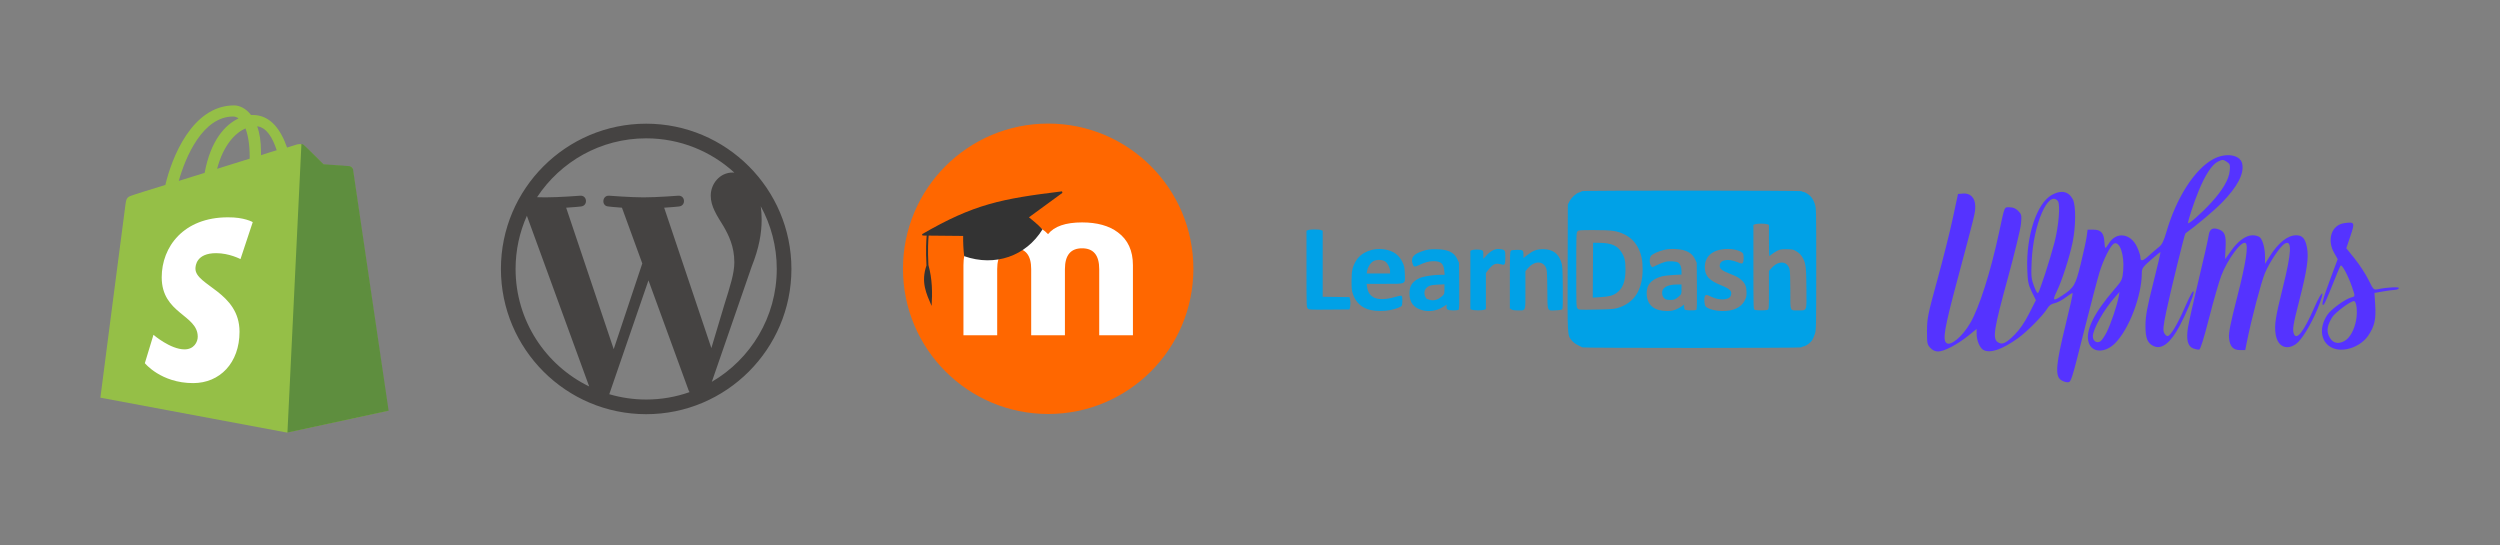 <?xml version="1.0" encoding="UTF-8" standalone="no"?>
<!DOCTYPE svg PUBLIC "-//W3C//DTD SVG 1.1//EN" "http://www.w3.org/Graphics/SVG/1.1/DTD/svg11.dtd">
<svg width="100%" height="100%" viewBox="0 0 688 150" version="1.1" xmlns="http://www.w3.org/2000/svg" xmlns:xlink="http://www.w3.org/1999/xlink" xml:space="preserve" xmlns:serif="http://www.serif.com/" style="fill-rule:evenodd;clip-rule:evenodd;stroke-linejoin:round;stroke-miterlimit:2;">
    <rect x="0" y="0" width="688" height="150" fill="#808080" stroke="none"/>
    <g transform="matrix(0.423,0,0,0.423,209.363,91.254)">
        <path d="M0,-81.527C6.632,-69.426 10.406,-55.539 10.406,-40.767C10.406,-9.422 -6.581,17.944 -31.84,32.671L-5.89,-42.359C-1.043,-54.48 0.571,-64.172 0.571,-72.79C0.571,-75.918 0.365,-78.821 0,-81.527M-62.846,-80.602C-57.731,-80.871 -53.122,-81.409 -53.122,-81.409C-48.544,-81.951 -49.084,-88.679 -53.664,-88.411C-53.664,-88.411 -67.426,-87.331 -76.31,-87.331C-84.658,-87.331 -98.686,-88.411 -98.686,-88.411C-103.268,-88.679 -103.805,-81.68 -99.225,-81.409C-99.225,-81.409 -94.891,-80.871 -90.313,-80.602L-77.077,-44.333L-95.673,11.43L-126.611,-80.602C-121.492,-80.871 -116.888,-81.409 -116.888,-81.409C-112.313,-81.951 -112.853,-88.679 -117.431,-88.411C-117.431,-88.411 -131.19,-87.331 -140.075,-87.331C-141.669,-87.331 -143.548,-87.37 -145.543,-87.434C-130.351,-110.498 -104.239,-125.729 -74.555,-125.729C-52.437,-125.729 -32.297,-117.272 -17.182,-103.422C-17.548,-103.444 -17.905,-103.49 -18.282,-103.49C-26.628,-103.49 -32.55,-96.22 -32.55,-88.411C-32.55,-81.409 -28.51,-75.485 -24.204,-68.484C-20.973,-62.825 -17.199,-55.556 -17.199,-45.052C-17.199,-37.781 -19.996,-29.342 -23.664,-17.586L-32.141,10.729L-62.846,-80.602ZM-74.555,44.202C-82.895,44.202 -90.944,42.979 -98.558,40.74L-73.063,-33.335L-46.949,38.214C-46.777,38.634 -46.566,39.021 -46.341,39.385C-55.172,42.494 -64.661,44.202 -74.555,44.202M-159.517,-40.767C-159.517,-53.085 -156.875,-64.778 -152.16,-75.344L-111.631,35.698C-139.976,21.928 -159.517,-7.137 -159.517,-40.767M-74.555,-135.264C-126.662,-135.264 -169.054,-92.873 -169.054,-40.767C-169.054,11.341 -126.662,53.737 -74.555,53.737C-22.449,53.737 19.945,11.341 19.945,-40.767C19.945,-92.873 -22.449,-135.264 -74.555,-135.264" style="fill:rgb(69,67,66);fill-rule:nonzero;"/>
    </g>
    <g id="path5059" transform="matrix(0.191,0,0,0.191,499.747,26.213)">
        <path d="M352.28,409.699C344.52,403.394 346.093,386.265 359.413,332.064C365.657,306.652 370.39,285.485 369.931,285.026C369.471,284.566 364.901,287.392 359.774,291.306C354.647,295.219 347.448,298.984 343.778,299.673C339.246,300.523 335.945,302.887 333.492,307.038C327.631,316.961 304.2,340.707 290.92,350.184C268.076,366.484 251.094,372.244 241.311,367.009C236.164,364.254 231.529,353.327 231.529,343.947L231.529,336.73L219.263,346.655C203.923,359.067 184.546,369.189 176.124,369.189C171.819,369.189 168.085,367.467 164.808,363.973C160.313,359.179 159.925,357.181 160.009,339.262C160.093,321.431 161.351,315.232 174.748,266.622C182.804,237.392 192.835,197.451 197.04,177.865L204.686,142.253L212.027,141.629C222.594,140.73 229.512,147.996 229.512,159.993C229.512,169.735 229.573,169.481 203.445,267.27C185.111,335.887 182.301,352.224 188.014,356.965C193.959,361.9 210.831,347.847 222.15,328.532C235.269,306.146 251.562,255.032 263.845,197.726C272.268,158.429 271.008,161.416 279.161,161.416C284.021,161.416 287.783,163.023 291.405,166.645C296.293,171.532 296.555,172.749 295.426,185.304C294.762,192.691 286.016,228.69 275.99,265.303C256.343,337.045 254.268,350.382 261.917,355.74C268.09,360.063 273.643,357.627 286.107,345.128C293.717,337.495 300.461,327.698 307.119,314.604L316.924,295.32L311.058,283.337C305.949,272.902 305.099,268.619 304.47,250.174C302.842,202.424 318.177,155.912 339.536,143.814C353.178,136.088 363.887,138.212 370.1,149.877C374.714,158.541 374.58,188.757 369.824,211.847C365.372,233.46 354.266,267.82 346.839,282.953C340.353,296.17 341.802,297.214 354.737,288.64C372.02,277.183 373.936,273.89 381.682,242.344C385.596,226.404 389.386,208.936 390.103,203.527L391.408,193.692L400.179,193.692C410.711,193.692 415.11,198.805 415.622,211.643C415.804,216.193 416.471,219.915 417.106,219.915C417.74,219.915 419.871,217.188 421.84,213.853C432.311,196.128 453.324,198.539 462.633,218.534C465.311,224.286 467.512,231.035 467.522,233.532C467.55,239.978 470.915,239.184 480.428,230.489C484.99,226.319 491.253,220.942 494.346,218.539C498.586,215.247 501.183,209.987 504.898,197.175C519.239,147.704 545.575,106.637 572.278,92.104C590.037,82.438 610.834,85.382 614.004,98.009C617.6,112.338 607.58,131.772 584.54,155.152C572.95,166.913 548.015,187.877 532.345,199.037C531.15,199.888 510.534,284.069 504.671,312.039C500.516,331.861 499.843,338.391 501.566,342.172C502.776,344.827 505.052,346.999 506.624,346.999C510.726,346.999 520.48,330.902 531.122,306.57C540.065,286.121 544.196,278.995 544.196,284.017C544.196,288.776 533.823,313.773 524.545,331.369C511.192,356.695 498.435,366.831 486.663,361.468C477.491,357.289 474.582,349.79 474.823,330.95C474.998,317.18 477.283,304.896 486.187,269.841C492.316,245.71 496.895,225.967 496.363,225.967C495.83,225.967 489.582,231.07 482.477,237.308C471.069,247.323 469.558,249.505 469.544,255.967C469.475,288.982 451.146,337.172 430.991,357.327C416.618,371.7 397.933,371.312 393.058,356.539C387.655,340.167 399.783,314.79 429.524,280.234C441.172,266.7 441.595,265.806 442.726,252.319C444.624,229.686 437.551,209.402 429.302,213.818C424.332,216.477 414.266,236.529 408.52,255.217C405.791,264.092 395.487,303.347 385.624,342.448C367.729,413.39 367.679,413.543 362.366,413.555C359.438,413.561 354.9,411.826 352.28,409.699ZM418.901,341.376C424.805,329.658 433.724,303.323 436.126,290.518L437.45,283.457L431.142,290.518C415.197,308.365 399.014,336.984 398.977,347.404C398.953,353.894 404.256,357.63 409.505,354.821C411.48,353.764 415.708,347.714 418.901,341.376ZM330.337,256.921C334.756,243.436 340.72,223.466 343.589,212.543C349.763,189.042 352.405,157.012 348.553,152.371C334.889,135.907 313.211,185.746 310.838,239.079C309.872,260.776 310.226,264.513 314.25,275.127C317.47,283.618 319.244,286.186 320.521,284.204C321.5,282.684 325.917,270.407 330.337,256.921ZM568.84,155.469C585.737,137.135 594.99,121.432 596.178,109.073C597.031,100.189 596.619,98.96 591.712,95.745C586.658,92.433 585.857,92.418 579.366,95.513C570.872,99.564 561.058,114.367 551.543,137.483C544.767,153.943 536.127,180.017 536.127,184.006C536.127,187.035 554.6,170.92 568.84,155.469ZM543.805,364.888C535.761,361.91 533.27,352.43 535.965,335.058C537.157,327.378 544.05,296.527 551.284,266.5C558.518,236.473 565.001,207.793 565.69,202.767C567.094,192.52 571.458,189.868 580.966,193.483C589.189,196.61 591.188,202.427 590.158,220.233C589.654,228.934 589.395,236.053 589.581,236.053C589.768,236.053 593.364,231.055 597.571,224.946C607.629,210.342 619.325,201.761 629.172,201.761C633.312,201.761 638.092,203.153 639.793,204.854C643.991,209.052 647.049,220.856 647.062,232.918L647.074,242.895L653.321,232.918C666.057,212.576 679.5,201.761 692.048,201.761C700.943,201.761 705.041,206.474 707.522,219.56C710.249,233.935 707.621,252.103 696.602,295.058C687.459,330.703 686.311,337.734 688.642,343.809C692.513,353.897 702.949,340.493 717.972,306.136C730.326,277.883 734.575,279.159 722.808,307.587C713.183,330.839 699.527,353.027 691.413,358.598C677.605,368.081 664.981,361.797 662.33,344.122C660.353,330.936 662.074,319.764 672.581,277.558C685.381,226.15 686.253,208.009 675.654,213.682C669.265,217.101 653.957,239.728 647.047,255.965C641.607,268.749 627.305,323.136 620.854,355.573L618.547,367.172L610.933,367.172C601.001,367.172 596.311,361.925 595.172,349.541C594.504,342.274 597.317,328.169 606.743,291.526C619.459,242.093 623.543,215.766 618.938,212.92C613.109,209.318 593.407,235.76 584.141,259.623C580.998,267.717 573.13,295 566.657,320.251C558.652,351.474 553.983,366.281 552.063,366.531C550.51,366.734 546.794,365.994 543.805,364.888ZM747.166,365.188C728.001,359.109 723.254,336.908 736.757,316.505C742.07,308.475 762.768,293.445 771.546,291.242C777.128,289.841 777.126,289.88 772.407,276.163C766.924,260.226 757.962,243.355 756.06,245.39C755.156,246.357 749.714,259.163 743.967,273.848C738.22,288.533 732.676,301.068 731.648,301.704C727.654,304.172 730.206,294.091 740.771,265.671L751.762,236.101L746.846,227.504C735.711,208.029 742.904,186.725 761.454,184.237C776.361,182.238 776.766,183.117 770.071,202.925L764.155,220.426L776.413,235.664C783.155,244.045 791.987,257.612 796.039,265.814C803.163,280.231 803.608,280.684 809.459,279.483C823.771,276.544 841.369,275.741 839.915,278.093C839.121,279.379 836.556,280.432 834.216,280.432C831.876,280.432 824.278,281.421 817.331,282.631L804.701,284.83L805.808,302.299C807.115,322.937 804.875,332.785 795.815,346.224C785.549,361.452 763.044,370.225 747.166,365.188ZM762.057,353.737C769.399,349.4 775.677,338.071 778.251,324.512C780.631,311.978 778.93,296.569 775.167,296.569C770.201,296.569 748.094,312.981 743.884,319.793C737.083,330.796 735.58,338.461 738.74,346.023C743.322,356.989 751.803,359.795 762.057,353.737Z" style="fill:rgb(85,51,255);fill-rule:nonzero;"/>
    </g>
    <g transform="matrix(0.223,0,0,0.223,331.388,25.283)">
        <g id="g4558">
            <path id="path5770" d="M466.775,315.34C466.115,315.006 463.418,313.651 460.78,312.328C457.746,310.807 455.032,308.679 453.393,306.535C448.163,299.694 448.337,302.93 448.575,216.87L448.79,138.997L450.957,134.89C453.47,130.124 458.569,125.453 462.695,124.137C464.279,123.631 465.917,122.901 466.335,122.515C467.434,121.497 737.736,121.593 737.736,122.611C737.736,123.051 738.29,123.41 738.967,123.41C741.335,123.41 746.38,126.58 749.136,129.799C750.788,131.729 752.605,135.234 753.618,138.442C755.305,143.788 755.321,144.524 755.314,218.549C755.308,289.53 755.233,293.509 753.797,298.231C752.966,300.964 751.479,304.506 750.493,306.1C748.262,309.712 743.206,313.444 739.64,314.113C738.153,314.392 736.937,314.94 736.937,315.33C736.937,316.199 468.491,316.209 466.775,315.339L466.775,315.34ZM581.36,268.856C583.748,267.963 587.178,266.162 588.983,264.855L592.264,262.478L592.264,265.121C592.264,266.574 592.696,268.195 593.223,268.722C594.316,269.815 605.651,270.038 607.289,268.999C608.115,268.475 608.278,262.496 608.088,239.637L607.85,210.933L605.749,206.452C602.029,198.52 594.667,194.679 581.803,193.959C576.248,193.648 572.5,193.895 568.181,194.856C560.929,196.469 552.967,200.118 551.204,202.636C549.351,205.282 549.467,212.219 551.406,214.612L552.91,216.47L559.199,213.542C562.658,211.932 567.216,210.19 569.328,209.669C573.874,208.55 582.434,209.072 584.914,210.621C587.501,212.237 589.067,216.197 589.067,221.124L589.067,225.477L579.276,225.964C573.89,226.232 567.353,227.018 564.748,227.711C551.195,231.315 545.07,239.023 546.181,251.075C547.337,263.615 555.857,270.297 570.853,270.427C575.201,270.465 578.297,270.002 581.36,268.856ZM569.173,255.777C566.589,254.345 565.15,251.524 565.116,247.821C565.057,241.402 571.92,237.71 583.911,237.71L589.067,237.71L589.067,243.611C589.067,249.495 589.057,249.522 585.828,252.439C584.047,254.049 581.685,255.709 580.581,256.129C577.719,257.217 571.42,257.023 569.173,255.777ZM652.493,268.861C659.302,266.757 664.011,263.117 666.974,257.664C669.014,253.909 669.345,252.454 669.33,247.301C669.31,240.461 667.71,236.54 663.272,232.458C659.47,228.961 657.669,227.982 648.001,224.151C639.017,220.591 636.225,218.368 636.225,214.769C636.225,207.259 645.863,205.221 658.138,210.135C663.432,212.254 663.71,212.286 664.732,210.888C665.838,209.376 666.145,203.512 665.286,200.307C664.222,196.334 653.197,193.225 642.781,193.959C627.008,195.071 617.869,203.214 617.849,216.172C617.833,226.98 622.83,232.601 637.824,238.64C649.331,243.275 651.944,246.093 649.848,251.607C647.801,256.99 636.18,257.72 626.344,253.084C619.666,249.936 618.835,249.898 617.747,252.697C616.719,255.343 617.345,262.925 618.73,264.594C623.165,269.937 641.504,272.255 652.493,268.861ZM695.426,268.855C696.901,268.065 696.972,266.942 696.972,244.458L696.972,220.889L700.333,217.243C709.093,207.739 719.587,208.611 722.496,219.084C722.998,220.892 723.342,231.427 723.344,245.076C723.349,271.815 722.503,269.682 733.11,269.682C744.044,269.682 743.401,271.193 743.254,245.841C743.092,217.993 742.567,212.582 739.402,206.154C736.95,201.172 734.356,198.577 728.944,195.691C726.791,194.543 724.398,194.193 718.553,194.174C711.822,194.151 710.496,194.393 706.877,196.302C704.632,197.487 701.703,199.375 700.368,200.499C699.032,201.622 697.722,202.541 697.456,202.541C697.19,202.541 696.972,193.9 696.972,183.338L696.972,164.135L694.922,163.356C693.794,162.927 690.4,162.576 687.38,162.576C684.36,162.576 680.967,162.927 679.839,163.356L677.789,164.135L677.789,216.07C677.789,264.688 677.878,268.056 679.188,268.819C681.025,269.889 693.442,269.916 695.426,268.855L695.426,268.855ZM509.537,266.921C530.592,260.882 541.138,244.754 541.095,218.657C541.078,208.033 539.559,200.625 535.855,193.097C532.085,185.436 526.192,179.557 518.581,175.864C509.47,171.443 503.324,170.569 481.32,170.569C462.924,170.569 462.171,170.631 460.704,172.252C459.244,173.865 459.181,175.817 459.181,219.726C459.181,264.314 459.223,265.564 460.771,267.275C462.35,269.019 462.515,269.029 483.551,268.664C500.373,268.373 505.73,268.013 509.537,266.921ZM479.754,220.035L479.963,186.156L488.613,186.315C502.493,186.572 509.801,189.698 514.745,197.494C518.93,204.094 519.928,208.306 519.919,219.326C519.907,233.986 516.665,242.556 509.045,248.076C504.408,251.435 499.636,252.677 488.809,253.344L479.546,253.914L479.754,220.035ZM205.53,269.253C194.867,266.939 187.246,260.207 183.717,249.984C182.051,245.158 181.833,243.12 181.884,232.914C181.947,220.478 182.927,216.13 187.38,208.532C193.523,198.051 207.971,192.13 222.077,194.313C233.389,196.064 240.442,201.062 244.828,210.433C246.992,215.059 247.318,216.71 247.62,224.595C248.124,237.781 249.899,236.91 222.499,236.91L200.427,236.91L200.995,240.697C201.986,247.302 204.589,251.216 209.801,253.936C214.736,256.512 225.181,256.258 234.726,253.33C238.757,252.094 242.621,251.299 243.313,251.564C244.287,251.938 244.567,253.266 244.558,257.467C244.552,260.448 244.269,263.323 243.931,263.856C242.928,265.433 236.612,267.868 230.017,269.219C222.599,270.738 212.438,270.753 205.53,269.253ZM229.384,221.094C229.384,217.344 226.512,211.555 223.599,209.433C220.164,206.93 212.765,206.691 208.74,208.953C205.217,210.933 201.961,216.099 201.069,221.124L200.537,224.122L229.384,224.122L229.384,221.094ZM268.191,269.156C258.186,266.086 253.349,259.486 253.38,248.943C253.402,241.503 255.04,237.537 259.759,233.497C261.655,231.875 265.351,229.856 268.06,228.963C273.304,227.235 284.399,225.738 292.04,225.727L296.747,225.721L296.319,221.008C295.489,211.854 292.239,208.939 282.862,208.937C277.425,208.935 272.465,210.31 264.652,213.983C259.691,216.315 258.593,216.128 257.415,212.749C254.528,204.469 258.093,200.065 270.947,196.031C275.771,194.517 278.659,194.157 285.734,194.187C300.57,194.249 308.36,197.818 312.38,206.393L314.509,210.934L314.747,239.638C314.936,262.497 314.773,268.475 313.947,269C313.377,269.361 310.328,269.663 307.172,269.67C300.53,269.684 298.565,268.486 299.112,264.757C299.295,263.509 299.363,262.488 299.264,262.488C299.164,262.488 297.221,263.741 294.945,265.273C287.396,270.353 277.006,271.861 268.191,269.156L268.191,269.156ZM288.721,255.572C289.924,254.963 292.172,253.356 293.716,251.999C296.461,249.59 296.525,249.397 296.525,243.517L296.525,237.5L288.332,237.872C279.448,238.275 276.272,239.366 273.416,242.997C271.437,245.512 271.251,249.62 272.966,252.936C273.637,254.233 274.266,255.3 274.365,255.306C274.463,255.312 275.983,255.836 277.741,256.469C281.186,257.709 285.137,257.386 288.721,255.572ZM330.295,268.857L328.496,268.135L328.496,196.107L330.547,195.327C333.185,194.324 339.794,194.324 342.432,195.327C344.329,196.048 344.482,196.478 344.482,201.068L344.482,206.029L348.679,201.527C354.005,195.812 359.167,193.372 364.574,194.012C371.472,194.829 371.658,195.093 371.658,204.07C371.658,213.14 371.105,214.148 366.806,212.915C361.593,211.42 358.364,211.923 355.163,214.73C353.534,216.159 351.184,218.73 349.94,220.445L347.679,223.562L347.679,268.123L345.629,268.902C343.091,269.867 332.732,269.837 330.295,268.857L330.295,268.857ZM379.03,268.437L377.253,267.193L377.253,232.167C377.253,200.561 377.383,197.034 378.575,196.044C379.449,195.319 382.032,194.947 386.198,194.947C393.481,194.947 394.008,195.366 394.026,201.164L394.039,204.983L399.157,201.06C406.133,195.713 410.508,194.146 418.421,194.158C429.821,194.176 437.12,199.311 440.562,209.734C442.145,214.529 442.3,216.935 442.566,240.907C442.749,257.385 442.562,267.322 442.056,268.083C441.471,268.96 439.342,269.356 434.123,269.558C422.828,269.995 423.762,272.242 423.466,243.904C423.236,221.973 423.07,219.438 421.678,216.634C417.405,208.024 406.767,208.756 398.987,218.195L396.437,221.289L396.437,244.658C396.437,271.807 397.232,269.682 387.075,269.682C382.695,269.682 380.271,269.307 379.03,268.437L379.03,268.437ZM127.884,267.295C126.307,265.718 126.274,264.73 126.274,218.507L126.274,171.329L128.325,170.549C130.976,169.541 141.555,169.541 144.207,170.549L146.257,171.329L146.257,252.864L162.842,253.08L179.428,253.296L180.161,257.093C180.606,259.396 180.606,262.382 180.161,264.686L179.428,268.483L154.461,268.694C130.354,268.898 129.439,268.85 127.884,267.295Z" style="fill:rgb(0,161,231);"/>
        </g>
    </g>
    <g transform="matrix(0.455,0,0,0.455,90.22,40.977)">
        <g>
            <g transform="matrix(1.117,0,0,1.117,-122.393,-39.19)">
                <circle cx="499.626" cy="100" r="78.626" style="fill:rgb(255,103,0);"/>
            </g>
            <g transform="matrix(0.37,0,0,0.37,359.403,-1.875)">
                <path d="M289.61,309.77L289.61,201.51C289.61,178.883 280.277,167.567 261.61,167.56C242.943,167.553 233.59,178.87 233.55,201.51L233.55,309.77L178.4,309.77L178.4,201.51C178.4,178.883 169.21,167.567 150.83,167.56C132.13,167.56 122.797,178.877 122.83,201.51L122.83,309.77L67.67,309.77L67.67,195.12C67.67,171.5 75.87,153.623 92.27,141.49C106.71,130.657 126.23,125.24 150.83,125.24C175.77,125.24 194.143,131.637 205.95,144.43C216.123,131.637 234.663,125.24 261.57,125.24C286.17,125.24 305.683,130.657 320.11,141.49C336.51,153.617 344.713,171.493 344.72,195.12L344.72,309.77L289.61,309.77Z" style="fill:white;fill-rule:nonzero;"/>
            </g>
            <g transform="matrix(0.37,0,0,0.37,359.403,-1.875)">
                <path d="M174.74,116.9L229.48,76.9L228.78,74.46C130,86.57 85.08,95.15 0,144.47L0.79,146.71L7.55,146.78C6.93,153.59 5.85,170.42 7.23,195.73C-2.21,223.05 6.99,241.61 15.63,261.8C17,240.8 16.86,217.8 10.41,194.91C9.06,169.77 10.17,153.24 10.78,146.81L67.18,147.35C67.028,158.394 67.586,169.437 68.85,180.41C119.25,198.12 169.94,180.35 196.85,136.69C189.38,128.32 174.74,116.9 174.74,116.9Z" style="fill:rgb(51,51,51);fill-rule:nonzero;"/>
            </g>
        </g>
    </g>
    <g transform="matrix(0.441,0,0,0.441,102.088,-33.093)">
        <g id="Fixed">
            <g transform="matrix(1.196,0,0,1.196,-168.731,-228.393)">
                <path d="M131.5,341.9C131.4,341 130.6,340.6 130,340.6C129.4,340.6 116.3,339.6 116.3,339.6C116.3,339.6 107.2,330.5 106.1,329.6C105.1,328.6 103.2,328.9 102.4,329.1C102.3,329.1 100.4,329.7 97.3,330.7C94.2,321.8 88.9,313.7 79.4,313.7L78.5,313.7C75.9,310.3 72.5,308.7 69.7,308.7C47.7,308.7 37.1,336.2 33.8,350.2C25.2,352.9 19.1,354.7 18.4,355C13.6,356.5 13.5,356.6 12.9,361.1C12.4,364.5 -0.1,461.2 -0.1,461.2L97.2,479.4L150,468C150.1,467.8 131.6,342.8 131.5,341.9ZM91.9,332.1C89.5,332.8 86.6,333.7 83.7,334.7L83.7,332.9C83.7,327.5 83,323.1 81.7,319.6C86.7,320.2 89.8,325.7 91.9,332.1ZM75.6,320.7C76.9,324.1 77.8,328.9 77.8,335.5L77.8,336.5C72.4,338.2 66.7,339.9 60.8,341.8C64.1,329.2 70.4,323 75.6,320.7ZM69.2,314.5C70.2,314.5 71.2,314.9 72,315.5C64.9,318.8 57.4,327.1 54.3,343.9C49.6,345.4 45.1,346.7 40.8,348.1C44.4,335.3 53.4,314.5 69.2,314.5Z" style="fill:rgb(149,191,71);fill-rule:nonzero;"/>
            </g>
            <g transform="matrix(1.196,0,0,1.196,-168.731,-228.393)">
                <path d="M130,340.4C129.4,340.4 116.3,339.4 116.3,339.4C116.3,339.4 107.2,330.3 106.1,329.4C105.7,329 105.2,328.8 104.8,328.8L97.5,479.4L150.3,468C150.3,468 131.8,342.8 131.7,341.9C131.3,341 130.6,340.6 130,340.4Z" style="fill:rgb(94,142,62);fill-rule:nonzero;"/>
            </g>
            <g transform="matrix(1.196,0,0,1.196,-168.731,-228.393)">
                <path d="M79.4,369.6L73,388.9C73,388.9 67.2,385.8 60.3,385.8C50,385.8 49.5,392.3 49.5,393.9C49.5,402.7 72.5,406.1 72.5,426.8C72.5,443.1 62.2,453.6 48.3,453.6C31.5,453.6 23.1,443.2 23.1,443.2L27.6,428.4C27.6,428.4 36.4,436 43.8,436C48.7,436 50.7,432.2 50.7,429.4C50.7,417.9 31.9,417.4 31.9,398.4C31.9,382.5 43.3,367.1 66.4,367.1C75,367 79.4,369.6 79.4,369.6Z" style="fill:white;fill-rule:nonzero;"/>
            </g>
        </g>
    </g>
</svg>
